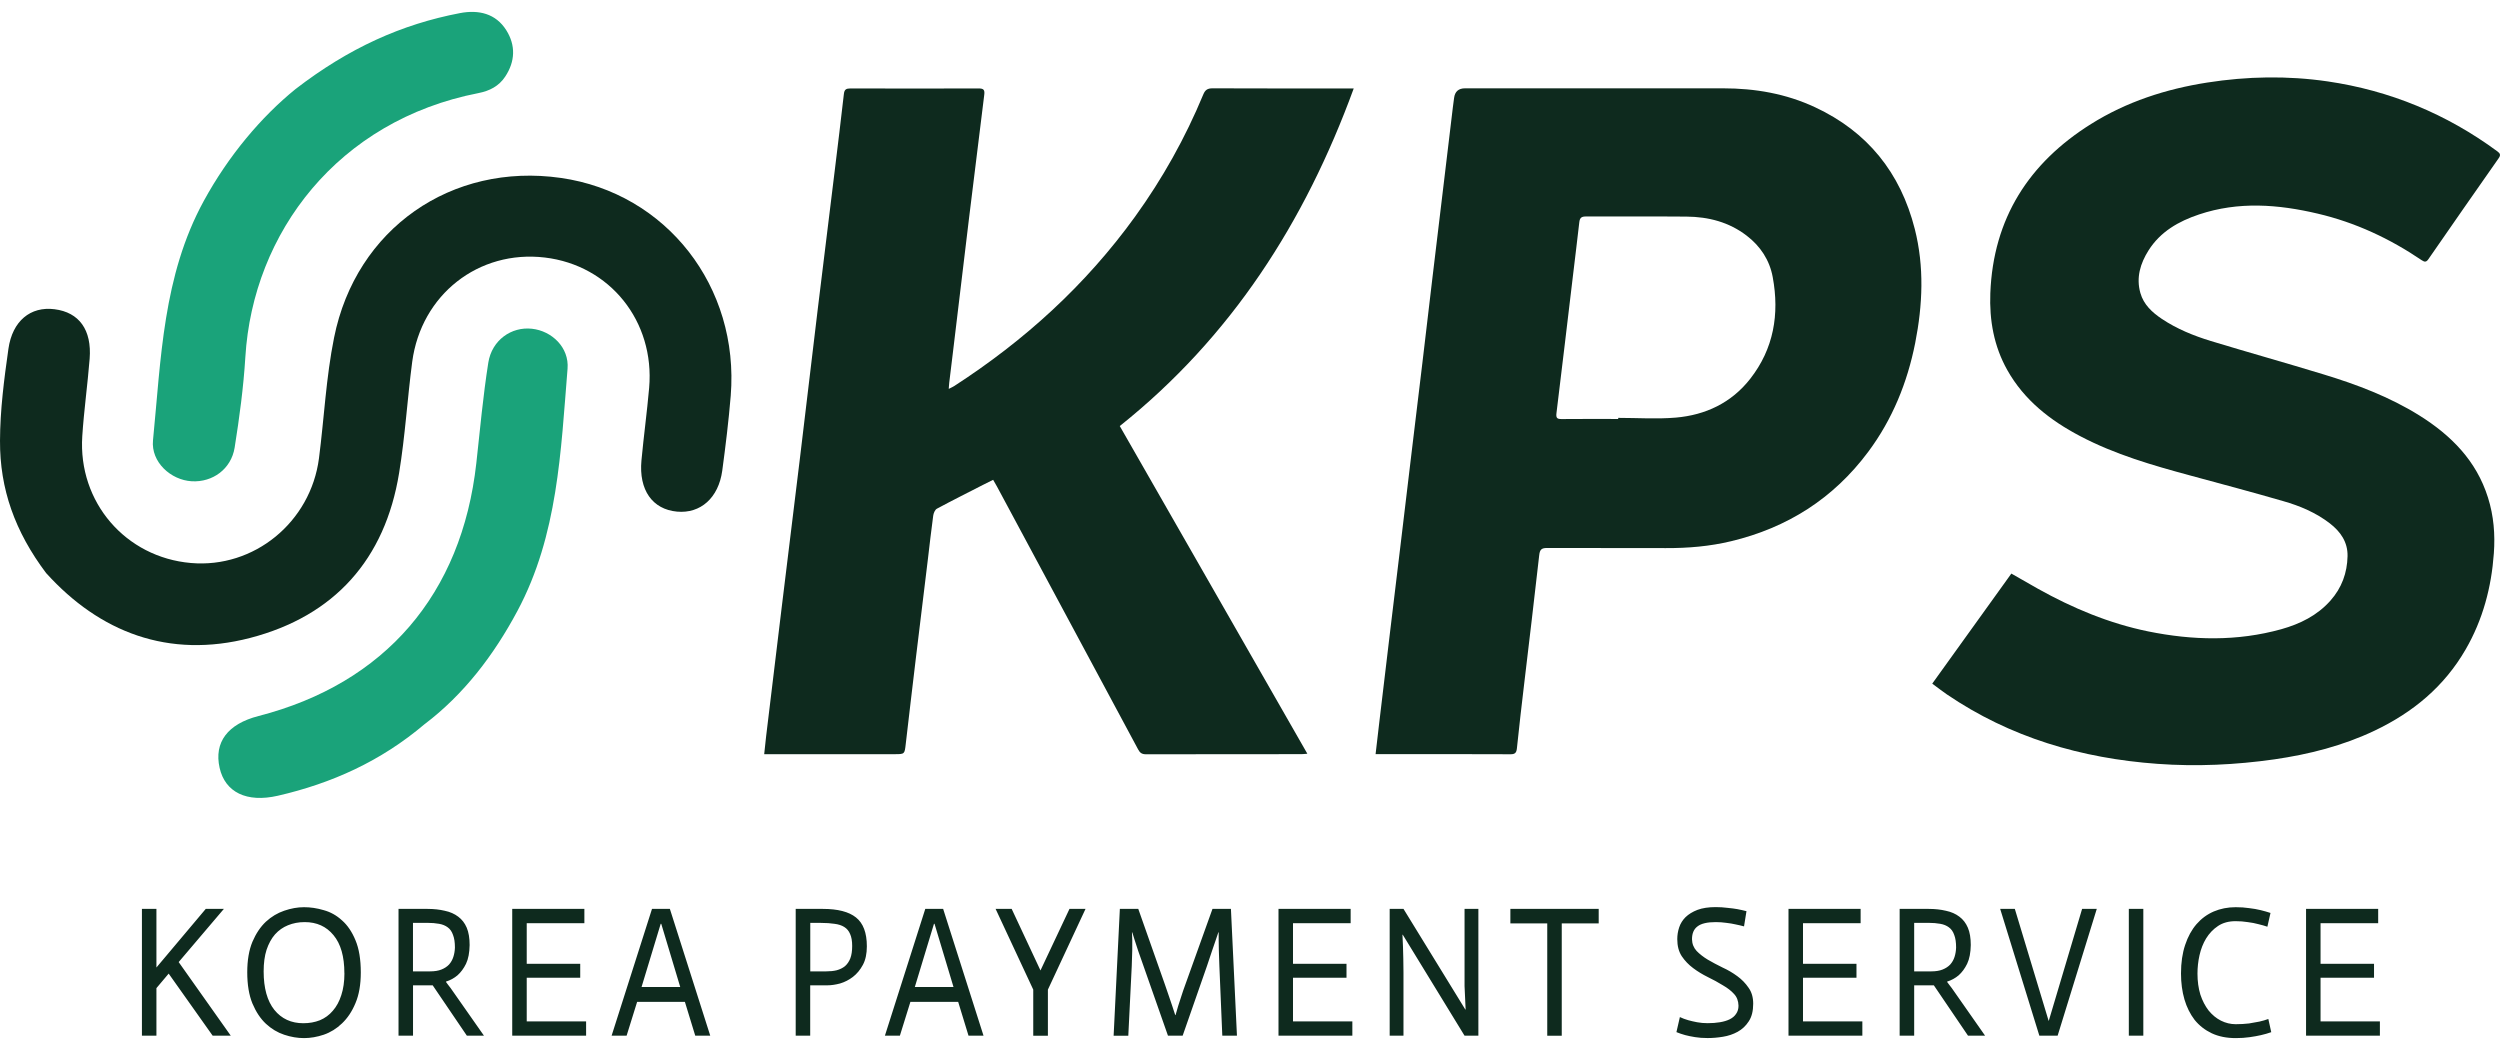 <svg xmlns="http://www.w3.org/2000/svg" width="100" height="42" viewBox="0 0 100 42" fill="none">
  <path d="M37.959 15.551C38.055 15.502 38.112 15.478 38.165 15.444C40.978 13.625 43.428 11.403 45.405 8.663C46.501 7.144 47.41 5.518 48.13 3.782C48.207 3.594 48.303 3.533 48.501 3.533C50.283 3.541 52.066 3.538 53.85 3.538H54.149C52.19 8.903 49.238 13.494 44.791 17.042C47.29 21.407 49.782 25.762 52.294 30.149C52.193 30.157 52.126 30.166 52.057 30.166C49.984 30.166 47.913 30.166 45.838 30.171C45.676 30.171 45.596 30.113 45.523 29.973C43.644 26.467 41.762 22.966 39.88 19.463C39.836 19.38 39.787 19.299 39.726 19.193C39.584 19.262 39.449 19.327 39.316 19.397C38.704 19.712 38.086 20.019 37.478 20.347C37.398 20.389 37.341 20.528 37.328 20.631C37.248 21.213 37.184 21.798 37.114 22.38C36.956 23.707 36.791 25.036 36.63 26.363C36.497 27.494 36.359 28.626 36.23 29.758C36.183 30.164 36.191 30.167 35.788 30.167H30.568C30.596 29.91 30.617 29.683 30.645 29.451C30.854 27.729 31.06 26.006 31.269 24.286C31.511 22.296 31.757 20.304 31.999 18.314C32.241 16.315 32.474 14.313 32.716 12.316C32.937 10.499 33.16 8.684 33.384 6.868C33.51 5.832 33.638 4.797 33.755 3.76C33.775 3.576 33.848 3.538 34.017 3.538C35.727 3.543 37.439 3.543 39.148 3.538C39.346 3.538 39.395 3.594 39.37 3.792C39.164 5.434 38.963 7.072 38.763 8.714C38.542 10.524 38.328 12.331 38.111 14.144C38.063 14.532 38.017 14.915 37.97 15.303C37.962 15.373 37.959 15.443 37.949 15.551L37.957 15.547L37.959 15.551Z" fill="#0E2A1E"/>
  <path d="M77.293 27.341C78.358 25.86 79.4 24.41 80.454 22.943C80.817 23.15 81.168 23.354 81.519 23.551C82.909 24.327 84.365 24.936 85.926 25.256C87.707 25.618 89.487 25.659 91.253 25.168C92.004 24.957 92.691 24.619 93.22 24.022C93.668 23.517 93.889 22.917 93.902 22.244C93.913 21.68 93.619 21.263 93.19 20.932C92.634 20.505 91.996 20.235 91.333 20.046C90.101 19.688 88.86 19.359 87.621 19.023C86.108 18.614 84.604 18.181 83.206 17.445C82.01 16.817 80.969 16.008 80.292 14.803C79.755 13.847 79.572 12.81 79.613 11.728C79.729 8.736 81.154 6.519 83.643 4.959C85.065 4.069 86.635 3.561 88.284 3.303C89.888 3.052 91.495 3.022 93.099 3.255C95.594 3.62 97.859 4.556 99.894 6.054C100.012 6.139 100.035 6.205 99.944 6.333C99.003 7.673 98.07 9.018 97.137 10.365C97.057 10.482 96.993 10.492 96.875 10.413C95.596 9.544 94.213 8.898 92.707 8.545C91.125 8.172 89.538 8.05 87.962 8.578C87.147 8.851 86.419 9.263 85.942 10.015C85.615 10.534 85.439 11.1 85.615 11.72C85.748 12.187 86.087 12.496 86.474 12.756C87.076 13.158 87.746 13.43 88.433 13.64C89.932 14.096 91.441 14.517 92.94 14.975C94.275 15.381 95.578 15.873 96.771 16.616C98.044 17.412 99.057 18.428 99.52 19.906C99.749 20.633 99.809 21.376 99.754 22.132C99.657 23.494 99.314 24.788 98.626 25.977C97.77 27.46 96.519 28.495 94.992 29.222C93.715 29.831 92.364 30.173 90.97 30.375C89.418 30.595 87.864 30.668 86.301 30.554C83.257 30.334 80.413 29.503 77.865 27.769C77.68 27.642 77.505 27.504 77.293 27.348L77.296 27.34L77.293 27.341Z" fill="#0E2A1E"/>
  <path d="M55.024 30.16C55.076 29.702 55.125 29.275 55.177 28.846C55.318 27.668 55.457 26.492 55.598 25.314C55.732 24.189 55.87 23.064 56.005 21.938C56.166 20.608 56.321 19.277 56.482 17.948C56.619 16.808 56.76 15.667 56.894 14.527C57.032 13.387 57.164 12.246 57.298 11.106C57.433 9.981 57.568 8.856 57.703 7.73C57.84 6.582 57.978 5.435 58.115 4.287C58.128 4.164 58.148 4.038 58.164 3.915C58.197 3.661 58.343 3.533 58.601 3.533H68.924C70.204 3.533 71.44 3.746 72.607 4.292C74.698 5.269 76.02 6.906 76.592 9.162C76.975 10.676 76.907 12.198 76.608 13.72C76.292 15.308 75.696 16.774 74.731 18.07C73.337 19.944 71.489 21.11 69.247 21.648C68.388 21.855 67.515 21.928 66.633 21.924C65.051 21.919 63.467 21.924 61.884 21.919C61.661 21.919 61.593 21.981 61.568 22.212C61.378 23.923 61.169 25.634 60.968 27.344C60.866 28.206 60.765 29.069 60.676 29.936C60.657 30.125 60.586 30.174 60.405 30.17C58.69 30.162 56.976 30.165 55.264 30.165H55.025L55.022 30.16H55.024ZM64.728 16.752V16.715C65.499 16.715 66.272 16.769 67.034 16.704C68.221 16.601 69.258 16.114 70.009 15.152C70.947 13.954 71.184 12.567 70.909 11.086C70.784 10.405 70.417 9.847 69.869 9.428C69.158 8.881 68.337 8.672 67.461 8.664C66.119 8.652 64.776 8.664 63.434 8.659C63.26 8.659 63.192 8.712 63.172 8.89C63.095 9.592 63.003 10.294 62.922 10.995C62.701 12.837 62.486 14.68 62.259 16.521C62.234 16.719 62.283 16.764 62.465 16.762C63.219 16.754 63.975 16.759 64.73 16.759V16.754L64.728 16.752Z" fill="#0E2A1E"/>
  <path d="M5.677 36.356H6.257V38.7L8.23 36.356H8.955L7.147 38.483L9.231 41.428H8.507L6.747 38.944L6.257 39.525V41.428H5.677V36.356ZM9.89 38.892C9.89 38.411 9.959 38.005 10.097 37.672C10.24 37.339 10.419 37.072 10.636 36.868C10.856 36.665 11.101 36.52 11.367 36.429C11.639 36.335 11.903 36.288 12.161 36.288C12.419 36.288 12.68 36.326 12.948 36.406C13.219 36.48 13.464 36.617 13.68 36.815C13.9 37.008 14.081 37.274 14.219 37.61C14.361 37.947 14.432 38.377 14.432 38.898C14.432 39.383 14.361 39.792 14.219 40.125C14.081 40.458 13.901 40.727 13.68 40.936C13.463 41.145 13.219 41.296 12.948 41.389C12.682 41.478 12.419 41.524 12.161 41.524C11.903 41.524 11.639 41.48 11.367 41.389C11.101 41.301 10.856 41.154 10.636 40.95C10.419 40.747 10.24 40.477 10.097 40.139C9.959 39.803 9.89 39.385 9.89 38.889V38.892ZM13.775 38.93C13.775 38.26 13.63 37.752 13.339 37.405C13.053 37.058 12.671 36.884 12.188 36.884C11.944 36.884 11.721 36.927 11.519 37.01C11.321 37.09 11.149 37.21 11.001 37.375C10.858 37.538 10.746 37.745 10.662 37.993C10.584 38.236 10.546 38.524 10.546 38.855C10.546 39.525 10.689 40.038 10.973 40.394C11.262 40.752 11.65 40.929 12.133 40.929C12.373 40.929 12.593 40.89 12.796 40.81C12.998 40.725 13.17 40.6 13.313 40.431C13.461 40.263 13.573 40.054 13.652 39.806C13.734 39.558 13.777 39.266 13.777 38.928L13.775 38.93ZM15.941 36.356H17.101C17.354 36.356 17.584 36.381 17.791 36.431C18.003 36.475 18.182 36.555 18.33 36.668C18.478 36.778 18.59 36.923 18.669 37.107C18.747 37.292 18.785 37.522 18.785 37.8C18.78 38.108 18.733 38.358 18.641 38.551C18.549 38.738 18.435 38.892 18.302 39.011C18.169 39.124 18.015 39.209 17.84 39.264V39.279C17.858 39.298 17.886 39.335 17.922 39.39C17.964 39.44 17.998 39.484 18.026 39.525L19.359 41.428H18.675L17.308 39.413H16.521V41.428H15.941V36.356ZM18.197 37.904C18.197 37.695 18.172 37.527 18.121 37.398C18.075 37.263 18.005 37.162 17.908 37.093C17.816 37.024 17.701 36.976 17.563 36.952C17.425 36.927 17.268 36.914 17.093 36.914H16.519V38.855H17.203C17.382 38.855 17.535 38.831 17.658 38.781C17.783 38.731 17.883 38.664 17.962 38.581C18.041 38.492 18.098 38.39 18.134 38.276C18.171 38.163 18.192 38.039 18.197 37.904ZM20.489 36.356H23.375V36.929H21.069V38.551H23.209V39.109H21.069V40.856H23.444V41.428H20.489V36.356ZM26.076 36.356H26.795L28.41 41.428H27.81L27.396 40.075H25.485L25.064 41.428H24.464L26.08 36.356H26.076ZM27.209 39.48L26.45 36.952H26.428L25.662 39.48H27.209ZM31.831 36.356H32.914C33.512 36.356 33.954 36.47 34.239 36.698C34.528 36.927 34.674 37.311 34.674 37.851C34.674 38.149 34.622 38.397 34.515 38.595C34.408 38.793 34.275 38.955 34.114 39.078C33.958 39.197 33.787 39.284 33.603 39.339C33.419 39.388 33.248 39.413 33.092 39.413H32.408V41.428H31.828V36.356H31.831ZM32.411 38.855H33.046C33.202 38.855 33.343 38.841 33.466 38.811C33.594 38.776 33.706 38.722 33.798 38.648C33.89 38.568 33.961 38.464 34.012 38.336C34.063 38.202 34.087 38.037 34.087 37.839C34.087 37.641 34.06 37.481 34.005 37.362C33.954 37.239 33.877 37.145 33.77 37.079C33.669 37.015 33.54 36.973 33.384 36.953C33.228 36.929 33.046 36.916 32.839 36.916H32.411V38.857V38.855ZM37.008 36.356H37.726L39.341 41.428H38.741L38.327 40.075H36.416L35.995 41.428H35.396L37.011 36.356H37.008ZM38.14 39.48L37.381 36.952H37.359L36.593 39.48H38.14ZM41.33 39.585L39.824 36.356H40.467L41.619 38.818L42.779 36.356H43.421L41.916 39.585V41.43H41.33V39.585ZM44.794 36.356H45.531L46.595 39.376C46.654 39.55 46.71 39.711 46.761 39.859C46.812 40.003 46.854 40.132 46.892 40.245C46.938 40.375 46.977 40.493 47.009 40.603H47.022C47.05 40.493 47.084 40.375 47.125 40.245C47.161 40.132 47.204 40.003 47.25 39.859C47.296 39.711 47.352 39.55 47.416 39.376L48.499 36.356H49.237L49.478 41.428H48.892L48.775 38.639C48.765 38.397 48.759 38.191 48.754 38.021C48.749 37.853 48.747 37.713 48.747 37.605V37.293H48.734C48.706 37.368 48.672 37.469 48.631 37.598C48.594 37.708 48.545 37.848 48.486 38.021C48.43 38.19 48.361 38.395 48.279 38.639L47.306 41.428H46.719L45.74 38.639C45.653 38.402 45.581 38.198 45.526 38.03C45.471 37.856 45.425 37.715 45.388 37.607C45.347 37.477 45.315 37.373 45.291 37.295H45.278C45.283 37.375 45.288 37.479 45.291 37.607C45.296 37.816 45.29 38.159 45.27 38.641L45.132 41.43H44.545L44.794 36.358V36.356ZM51.14 36.356H54.026V36.929H51.72V38.551H53.86V39.109H51.72V40.856H54.094V41.428H51.14V36.356ZM55.588 36.356H56.14L58.612 40.38H58.625C58.615 40.237 58.609 40.083 58.604 39.92C58.594 39.782 58.587 39.622 58.582 39.443V36.356H59.135V41.428H58.582L56.111 37.389H56.098C56.103 37.538 56.109 37.694 56.119 37.858C56.124 38.002 56.129 38.163 56.132 38.342C56.137 38.521 56.139 38.703 56.139 38.892V41.428H55.587V36.356H55.588ZM61.892 36.937H60.415V36.356H63.948V36.937H62.47V41.43H61.89V36.937H61.892ZM69.763 37.056C69.653 37.026 69.538 36.999 69.418 36.975C69.313 36.95 69.19 36.93 69.052 36.914C68.919 36.895 68.777 36.884 68.631 36.884C68.291 36.884 68.046 36.941 67.9 37.056C67.752 37.166 67.68 37.336 67.68 37.57C67.684 37.754 67.747 37.91 67.865 38.039C67.985 38.163 68.135 38.28 68.314 38.388C68.493 38.492 68.689 38.597 68.9 38.7C69.118 38.799 69.315 38.916 69.494 39.048C69.673 39.178 69.822 39.332 69.942 39.509C70.067 39.682 70.128 39.895 70.128 40.148C70.128 40.44 70.069 40.676 69.949 40.855C69.834 41.034 69.686 41.172 69.507 41.271C69.328 41.37 69.129 41.437 68.914 41.471C68.702 41.506 68.5 41.522 68.306 41.522C68.112 41.522 67.954 41.51 67.801 41.485C67.65 41.46 67.519 41.434 67.408 41.404C67.28 41.368 67.162 41.329 67.057 41.285L67.195 40.683C67.3 40.733 67.413 40.775 67.533 40.809C67.638 40.839 67.757 40.865 67.885 40.89C68.018 40.915 68.159 40.927 68.306 40.927C68.485 40.927 68.649 40.915 68.795 40.89C68.947 40.865 69.078 40.826 69.188 40.772C69.298 40.717 69.384 40.646 69.443 40.555C69.507 40.467 69.54 40.357 69.54 40.228C69.535 40.035 69.476 39.879 69.361 39.758C69.251 39.635 69.101 39.518 68.912 39.41C68.728 39.296 68.528 39.187 68.312 39.082C68.1 38.977 67.905 38.859 67.726 38.724C67.546 38.59 67.394 38.432 67.27 38.248C67.15 38.064 67.091 37.837 67.091 37.564C67.091 37.405 67.116 37.249 67.167 37.095C67.218 36.941 67.303 36.805 67.422 36.686C67.546 36.567 67.704 36.47 67.898 36.395C68.095 36.321 68.34 36.284 68.629 36.284C68.795 36.284 68.951 36.295 69.099 36.314C69.251 36.328 69.382 36.346 69.492 36.365C69.62 36.39 69.744 36.417 69.859 36.447L69.762 37.049L69.763 37.056ZM71.54 36.356H74.425V36.929H72.12V38.551H74.259V39.109H72.12V40.856H74.494V41.428H71.54V36.356ZM75.986 36.356H77.147C77.4 36.356 77.63 36.381 77.837 36.431C78.049 36.475 78.228 36.555 78.376 36.668C78.524 36.778 78.635 36.923 78.714 37.107C78.793 37.292 78.831 37.522 78.831 37.8C78.826 38.108 78.778 38.358 78.686 38.551C78.594 38.738 78.481 38.892 78.348 39.011C78.215 39.124 78.06 39.209 77.886 39.264V39.279C77.904 39.298 77.932 39.335 77.968 39.39C78.009 39.44 78.044 39.484 78.072 39.525L79.404 41.428H78.721L77.354 39.413H76.567V41.428H75.986V36.356ZM78.244 37.904C78.244 37.695 78.22 37.527 78.169 37.398C78.123 37.263 78.052 37.162 77.955 37.093C77.863 37.024 77.748 36.976 77.61 36.952C77.472 36.927 77.316 36.914 77.14 36.914H76.567V38.855H77.25C77.429 38.855 77.582 38.831 77.705 38.781C77.829 38.731 77.93 38.664 78.009 38.581C78.088 38.492 78.146 38.39 78.182 38.276C78.218 38.163 78.239 38.039 78.244 37.904ZM80.006 36.356H80.593L81.945 40.833H81.951L83.284 36.356H83.871L82.305 41.428H81.574L80.007 36.356H80.006ZM85.153 36.356H85.733V41.428H85.153V36.356ZM90.7 37.07C90.585 37.031 90.464 36.996 90.334 36.966C90.206 36.93 90.063 36.904 89.907 36.884C89.755 36.859 89.594 36.847 89.424 36.847C89.147 36.847 88.912 36.911 88.72 37.04C88.526 37.169 88.369 37.336 88.244 37.538C88.124 37.736 88.037 37.959 87.981 38.207C87.925 38.455 87.899 38.701 87.899 38.944C87.899 39.252 87.938 39.532 88.015 39.785C88.097 40.033 88.209 40.245 88.347 40.424C88.49 40.598 88.653 40.733 88.837 40.826C89.026 40.92 89.223 40.968 89.43 40.968C89.624 40.968 89.8 40.957 89.961 40.938C90.122 40.913 90.26 40.888 90.375 40.864C90.508 40.833 90.628 40.8 90.733 40.759L90.85 41.287C90.725 41.331 90.587 41.372 90.436 41.406C90.308 41.436 90.158 41.462 89.987 41.487C89.816 41.512 89.631 41.524 89.428 41.524C89.065 41.524 88.745 41.46 88.469 41.331C88.198 41.202 87.969 41.023 87.785 40.796C87.606 40.562 87.47 40.29 87.378 39.978C87.286 39.661 87.24 39.314 87.24 38.937C87.24 38.505 87.296 38.126 87.406 37.798C87.516 37.465 87.668 37.189 87.861 36.966C88.055 36.743 88.285 36.574 88.551 36.459C88.817 36.346 89.11 36.288 89.427 36.288C89.621 36.288 89.8 36.3 89.966 36.325C90.137 36.344 90.29 36.373 90.428 36.406C90.571 36.441 90.702 36.479 90.82 36.518L90.695 37.069L90.7 37.07ZM92.242 36.356H95.127V36.929H92.822V38.551H94.961V39.109H92.822V40.856H95.196V41.428H92.242V36.356Z" fill="#0E2A1E"/>
  <path d="M1.855 22.937C0.59 21.259 -0.008 19.551 8.29562e-05 17.631C0.005 16.393 0.164 15.17 0.337 13.952C0.496 12.84 1.218 12.247 2.181 12.369C3.165 12.493 3.676 13.193 3.586 14.35C3.504 15.384 3.358 16.415 3.291 17.449C3.119 20.087 5.024 22.294 7.637 22.52C10.157 22.74 12.426 20.892 12.759 18.331C12.966 16.724 13.043 15.091 13.363 13.506C14.237 9.145 18.065 6.492 22.434 7.117C26.655 7.721 29.581 11.466 29.229 15.83C29.147 16.831 29.024 17.831 28.89 18.828C28.741 19.916 28.021 20.551 27.082 20.465C26.097 20.375 25.548 19.6 25.658 18.418C25.748 17.449 25.881 16.483 25.966 15.514C26.197 12.851 24.395 10.609 21.792 10.301C19.143 9.988 16.846 11.786 16.488 14.475C16.294 15.954 16.205 17.45 15.964 18.921C15.403 22.372 13.379 24.64 10.006 25.517C6.735 26.367 3.977 25.277 1.857 22.935L1.855 22.937Z" fill="#0E2A1E"/>
  <path d="M16.99 28.961C15.231 30.454 13.261 31.335 11.112 31.83C9.864 32.116 9.002 31.689 8.784 30.712C8.556 29.692 9.105 28.959 10.34 28.641C15.399 27.338 18.47 23.773 19.053 18.526C19.201 17.185 19.322 15.839 19.532 14.507C19.675 13.604 20.456 13.059 21.278 13.15C22.075 13.237 22.772 13.9 22.702 14.751C22.432 18.058 22.315 21.405 20.702 24.428C19.749 26.215 18.545 27.783 16.99 28.962V28.961Z" fill="#1AA37A"/>
  <path d="M11.822 3.562C13.953 1.921 16.061 0.971 18.4 0.524C19.146 0.382 19.828 0.539 20.249 1.205C20.632 1.811 20.612 2.455 20.207 3.066C19.954 3.447 19.586 3.636 19.136 3.724C13.521 4.819 10.117 9.302 9.814 14.281C9.74 15.492 9.577 16.702 9.386 17.903C9.248 18.764 8.504 19.297 7.671 19.251C6.831 19.204 6.034 18.479 6.12 17.613C6.443 14.354 6.512 11.039 8.151 8.038C9.147 6.216 10.457 4.669 11.822 3.562Z" fill="#1AA37A"/>
</svg>